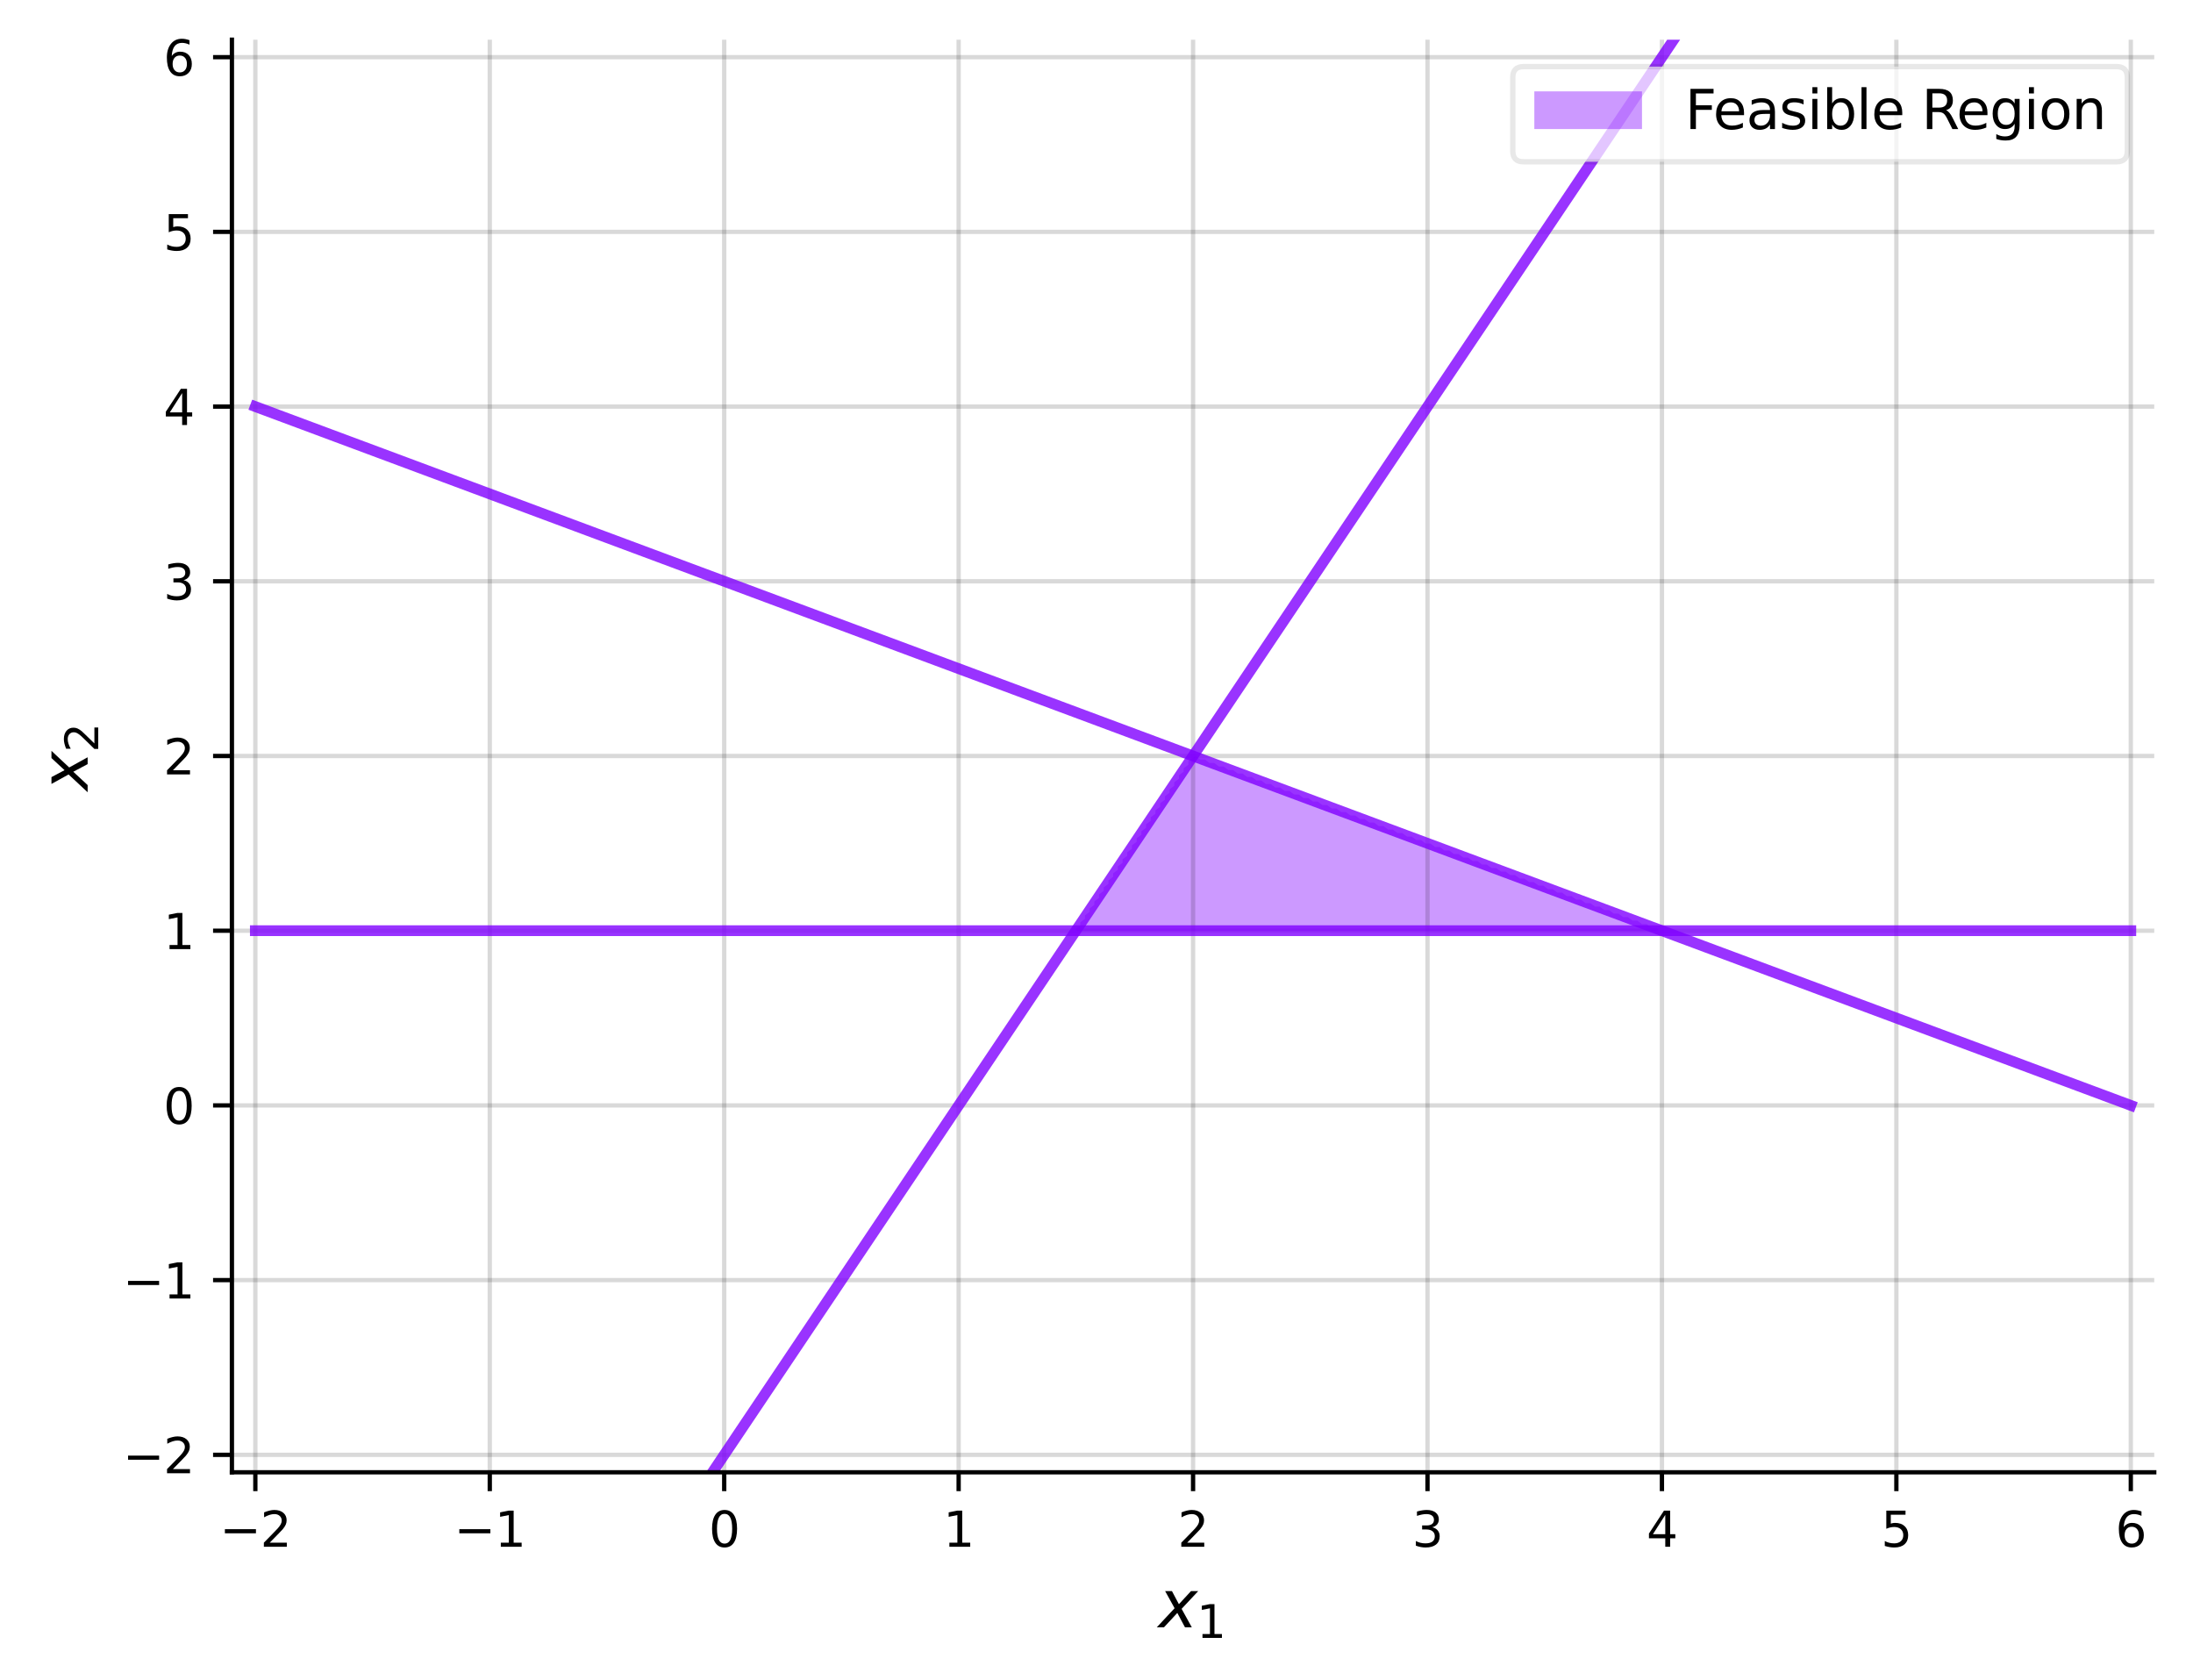 <?xml version="1.0" encoding="utf-8" standalone="no"?>
<!DOCTYPE svg PUBLIC "-//W3C//DTD SVG 1.1//EN"
  "http://www.w3.org/Graphics/SVG/1.1/DTD/svg11.dtd">
<svg xmlns:xlink="http://www.w3.org/1999/xlink" width="407.402pt" height="312.01pt" viewBox="0 0 407.402 312.01" xmlns="http://www.w3.org/2000/svg" version="1.1">
<style>/* === RDF autogenerated palette === */
:root {
    --axis-color: #000;
    --grid-stroke: rgba(0,0,0,0.2);
    --plot3d-stroke: rgba(0,0,0,0.3);
    --plot3d-grid: rgba(0,0,0,0.2);
}
@media (prefers-color-scheme: dark) {
    :root {
        --axis-color: #fff;
        --grid-stroke: rgba(255,255,255,0.2);
        --plot3d-stroke: rgba(255,255,255,0.3);
        --plot3d-grid: rgba(255,255,255,0.2);
    }
}

/* Light‑mode palette */
.black { fill:#000000; stroke:#000000; }:root { --black: #000000; }.c1 { fill:#FF0001; stroke:#FF0001; }:root { --c1: #FF0001; }.c2 { fill:#00FF02; stroke:#00FF02; }:root { --c2: #00FF02; }.c3 { fill:#0000FF; stroke:#0000FF; }:root { --c3: #0000FF; }.c4 { fill:#FF00FF; stroke:#FF00FF; }:root { --c4: #FF00FF; }.c5 { fill:#00FFFF; stroke:#00FFFF; }:root { --c5: #00FFFF; }.c6 { fill:#FFFF00; stroke:#FFFF00; }:root { --c6: #FFFF00; }.c7 { fill:#FF8000; stroke:#FF8000; }:root { --c7: #FF8000; }.c8 { fill:#8000FF; stroke:#8000FF; }:root { --c8: #8000FF; }.gray { fill:#7f7f7f; stroke:#7f7f7f; }:root { --gray: #7f7f7f; }.grey { fill:#7f7f7f; stroke:#7f7f7f; }:root { --grey: #7f7f7f; }.octonary { fill:#bcbd22; stroke:#bcbd22; }:root { --octonary: #bcbd22; }.primary { fill:#d62728; stroke:#d62728; }:root { --primary: #d62728; }.quaternary { fill:#9467bd; stroke:#9467bd; }:root { --quaternary: #9467bd; }.quinary { fill:#8c564b; stroke:#8c564b; }:root { --quinary: #8c564b; }.secondary { fill:#2ca02c; stroke:#2ca02c; }:root { --secondary: #2ca02c; }.senary { fill:#e377c2; stroke:#e377c2; }:root { --senary: #e377c2; }.septenary { fill:#7f7f7f; stroke:#7f7f7f; }:root { --septenary: #7f7f7f; }.tertiary { fill:#1f77b4; stroke:#1f77b4; }:root { --tertiary: #1f77b4; }.white { fill:#ffffff; stroke:#ffffff; }:root { --white: #ffffff; }

/* Dark overrides */
@media (prefers-color-scheme: dark) {
    .black { fill:#FFFFFF; stroke:#FFFFFF; }:root { --black: #FFFFFF; }.c1 { fill:#FF0001; stroke:#FF0001; }:root { --c1: #FF0001; }.c2 { fill:#00FF02; stroke:#00FF02; }:root { --c2: #00FF02; }.c3 { fill:#0000FF; stroke:#0000FF; }:root { --c3: #0000FF; }.c4 { fill:#FF00FF; stroke:#FF00FF; }:root { --c4: #FF00FF; }.c5 { fill:#00FFFF; stroke:#00FFFF; }:root { --c5: #00FFFF; }.c6 { fill:#FFFF00; stroke:#FFFF00; }:root { --c6: #FFFF00; }.c7 { fill:#FF8000; stroke:#FF8000; }:root { --c7: #FF8000; }.c8 { fill:#8000FF; stroke:#8000FF; }:root { --c8: #8000FF; }.gray { fill:#CCCCCC; stroke:#CCCCCC; }:root { --gray: #CCCCCC; }.grey { fill:#CCCCCC; stroke:#CCCCCC; }:root { --grey: #CCCCCC; }.octonary { fill:#E6DB74; stroke:#E6DB74; }:root { --octonary: #E6DB74; }.primary { fill:#FF4A98; stroke:#FF4A98; }:root { --primary: #FF4A98; }.quaternary { fill:#B4A0FF; stroke:#B4A0FF; }:root { --quaternary: #B4A0FF; }.quinary { fill:#FFB86B; stroke:#FFB86B; }:root { --quinary: #FFB86B; }.secondary { fill:#0AFAFA; stroke:#0AFAFA; }:root { --secondary: #0AFAFA; }.senary { fill:#FF79C6; stroke:#FF79C6; }:root { --senary: #FF79C6; }.septenary { fill:#CCCCCC; stroke:#CCCCCC; }:root { --septenary: #CCCCCC; }.tertiary { fill:#7F83FF; stroke:#7F83FF; }:root { --tertiary: #7F83FF; }.white { fill:#000000; stroke:#000000; }:root { --white: #000000; }
}/* Axis, ticks, legend */
text, .text { fill: #000 !important; stroke: none !important; }
.axis line, .axis path,
.tick line, .tick path,
path.domain,
line.grid { stroke: #000 !important; }
.legend text { fill: #000 !important; }

/* Patch paths that relied on currentColor */
.patch path[style*="stroke: currentColor"] { stroke: #000 !important; }

/* Legend background (first child of legend group) */
g.legend > g:first-child > path:first-child {
    fill: rgba(255,255,255,0.8) !important;
    stroke: rgba(0,0,0,0.1) !important;
}
@media (prefers-color-scheme: dark) {
    g.legend > g:first-child > path:first-child {
        fill: rgba(26,26,26,0.8) !important;
        stroke: rgba(255,255,255,0.1) !important;
    }
}

/* 3‑D specific rules */
.plot3d path, .plot3d polygon {
    stroke: rgba(0,0,0,0.3) !important;
}
.plot3d-grid line { stroke: rgba(0,0,0,0.2) !important; }
.plot3d-surface path[style*="fill:"] {
    fill-opacity: 0.9 !important;
}
@media (prefers-color-scheme: dark) {
    .plot3d-surface path[style*="fill:"] {
        fill-opacity: 0.95 !important;
        filter: saturate(1.2) !important;
    }
}</style>

 <defs>
  <style type="text/css">*{stroke-linejoin: round; stroke-linecap: butt}</style>
 </defs>
 <g id="figure_1">
  <g class="patch">
   <path d="M -0 312.01 
L 407.402 312.01 
L 407.402 0 
L -0 0 
L -0 312.01 
z
" style="fill: none"/>
  </g>
  <g id="axes_1">
   <g class="patch">
    <path d="M 43.082 273.486 
L 400.202 273.486 
L 400.202 7.374 
L 43.082 7.374 
L 43.082 273.486 
z
" style="fill: none"/>
   </g>
   <g id="QuadContourSet_1">
    <path d="M 200.248 172.964 
L 201.121 172.964 
L 201.995 172.964 
L 202.868 172.964 
L 203.741 172.964 
L 204.614 172.964 
L 205.487 172.964 
L 206.361 172.964 
L 207.234 172.964 
L 208.107 172.964 
L 208.98 172.964 
L 209.853 172.964 
L 210.727 172.964 
L 211.6 172.964 
L 212.473 172.964 
L 213.346 172.964 
L 214.219 172.964 
L 215.093 172.964 
L 215.966 172.964 
L 216.839 172.964 
L 217.712 172.964 
L 218.585 172.964 
L 219.459 172.964 
L 220.332 172.964 
L 221.205 172.964 
L 222.078 172.964 
L 222.952 172.964 
L 223.825 172.964 
L 224.698 172.964 
L 225.571 172.964 
L 226.444 172.964 
L 227.318 172.964 
L 228.191 172.964 
L 229.064 172.964 
L 229.937 172.964 
L 230.81 172.964 
L 231.684 172.964 
L 232.557 172.964 
L 233.43 172.964 
L 234.303 172.964 
L 235.176 172.964 
L 236.05 172.964 
L 236.923 172.964 
L 237.796 172.964 
L 238.669 172.964 
L 239.542 172.964 
L 240.416 172.964 
L 241.289 172.964 
L 242.162 172.964 
L 243.035 172.964 
L 243.909 172.964 
L 244.782 172.964 
L 245.655 172.964 
L 246.528 172.964 
L 247.401 172.964 
L 248.275 172.964 
L 249.148 172.964 
L 250.021 172.964 
L 250.894 172.964 
L 251.767 172.964 
L 252.641 172.964 
L 253.514 172.964 
L 254.387 172.964 
L 255.26 172.964 
L 256.133 172.964 
L 257.007 172.964 
L 257.88 172.964 
L 258.753 172.964 
L 259.626 172.964 
L 260.499 172.964 
L 261.373 172.964 
L 262.246 172.964 
L 263.119 172.964 
L 263.992 172.964 
L 264.865 172.964 
L 265.739 172.964 
L 266.612 172.964 
L 267.485 172.964 
L 268.358 172.964 
L 269.232 172.964 
L 270.105 172.964 
L 270.978 172.964 
L 271.851 172.964 
L 272.724 172.964 
L 273.598 172.964 
L 274.471 172.964 
L 275.344 172.964 
L 276.217 172.964 
L 277.09 172.964 
L 277.964 172.964 
L 278.837 172.964 
L 279.71 172.964 
L 280.583 172.964 
L 281.456 172.964 
L 282.33 172.964 
L 283.203 172.964 
L 284.076 172.964 
L 284.949 172.964 
L 285.822 172.964 
L 286.696 172.964 
L 287.569 172.964 
L 288.442 172.964 
L 289.315 172.964 
L 290.188 172.964 
L 291.062 172.964 
L 291.935 172.964 
L 292.808 172.964 
L 293.681 172.964 
L 294.555 172.964 
L 295.428 172.964 
L 296.301 172.964 
L 297.174 172.964 
L 298.047 172.964 
L 298.921 172.964 
L 299.794 172.964 
L 300.667 172.964 
L 301.54 172.964 
L 302.413 172.964 
L 303.287 172.964 
L 304.16 172.964 
L 305.033 172.964 
L 305.906 172.964 
L 306.779 172.964 
L 307.653 172.964 
L 308.089 172.639 
L 307.653 172.313 
L 306.779 172.313 
L 306.343 171.988 
L 305.906 171.663 
L 305.033 171.663 
L 304.596 171.337 
L 304.16 171.012 
L 303.287 171.012 
L 302.85 170.687 
L 302.413 170.361 
L 301.54 170.361 
L 301.104 170.036 
L 300.667 169.711 
L 299.794 169.711 
L 299.357 169.385 
L 298.921 169.06 
L 298.047 169.06 
L 297.611 168.735 
L 297.174 168.409 
L 296.301 168.409 
L 295.864 168.084 
L 295.428 167.759 
L 294.555 167.759 
L 294.118 167.433 
L 293.681 167.108 
L 292.808 167.108 
L 292.372 166.783 
L 291.935 166.457 
L 291.062 166.457 
L 290.625 166.132 
L 290.188 165.807 
L 289.315 165.807 
L 288.879 165.481 
L 288.442 165.156 
L 287.569 165.156 
L 287.132 164.831 
L 286.696 164.505 
L 285.822 164.505 
L 285.386 164.18 
L 284.949 163.855 
L 284.076 163.855 
L 283.639 163.529 
L 283.203 163.204 
L 282.33 163.204 
L 281.893 162.879 
L 281.456 162.553 
L 280.583 162.553 
L 280.147 162.228 
L 279.71 161.902 
L 278.837 161.902 
L 278.4 161.577 
L 277.964 161.252 
L 277.09 161.252 
L 276.654 160.926 
L 276.217 160.601 
L 275.344 160.601 
L 274.907 160.276 
L 274.471 159.95 
L 273.598 159.95 
L 273.161 159.625 
L 272.724 159.3 
L 271.851 159.3 
L 271.415 158.974 
L 270.978 158.649 
L 270.105 158.649 
L 269.668 158.324 
L 269.232 157.998 
L 268.358 157.998 
L 267.922 157.673 
L 267.485 157.348 
L 266.612 157.348 
L 266.175 157.022 
L 265.739 156.697 
L 264.865 156.697 
L 264.429 156.372 
L 263.992 156.046 
L 263.119 156.046 
L 262.682 155.721 
L 262.246 155.396 
L 261.373 155.396 
L 260.936 155.07 
L 260.499 154.745 
L 259.626 154.745 
L 259.19 154.42 
L 258.753 154.094 
L 257.88 154.094 
L 257.443 153.769 
L 257.007 153.444 
L 256.133 153.444 
L 255.697 153.118 
L 255.26 152.793 
L 254.387 152.793 
L 253.95 152.468 
L 253.514 152.142 
L 252.641 152.142 
L 252.204 151.817 
L 251.767 151.492 
L 250.894 151.492 
L 250.458 151.166 
L 250.021 150.841 
L 249.148 150.841 
L 248.711 150.516 
L 248.275 150.19 
L 247.401 150.19 
L 246.965 149.865 
L 246.528 149.54 
L 245.655 149.54 
L 245.218 149.214 
L 244.782 148.889 
L 243.909 148.889 
L 243.472 148.564 
L 243.035 148.238 
L 242.162 148.238 
L 241.725 147.913 
L 241.289 147.588 
L 240.416 147.588 
L 239.979 147.262 
L 239.542 146.937 
L 238.669 146.937 
L 238.233 146.611 
L 237.796 146.286 
L 236.923 146.286 
L 236.486 145.961 
L 236.05 145.635 
L 235.176 145.635 
L 234.74 145.31 
L 234.303 144.985 
L 233.43 144.985 
L 232.993 144.659 
L 232.557 144.334 
L 231.684 144.334 
L 231.247 144.009 
L 230.81 143.683 
L 229.937 143.683 
L 229.501 143.358 
L 229.064 143.033 
L 228.191 143.033 
L 227.754 142.707 
L 227.318 142.382 
L 226.444 142.382 
L 226.008 142.057 
L 225.571 141.731 
L 224.698 141.731 
L 224.261 141.406 
L 223.825 141.081 
L 222.952 141.081 
L 222.515 140.755 
L 222.078 140.43 
L 221.642 140.755 
L 221.205 141.081 
L 220.769 141.406 
L 220.769 142.057 
L 220.332 142.382 
L 219.895 142.707 
L 219.895 143.358 
L 219.459 143.683 
L 219.022 144.009 
L 219.022 144.659 
L 218.585 144.985 
L 218.149 145.31 
L 218.149 145.961 
L 217.712 146.286 
L 217.276 146.611 
L 217.276 147.262 
L 216.839 147.588 
L 216.402 147.913 
L 216.402 148.564 
L 215.966 148.889 
L 215.529 149.214 
L 215.529 149.865 
L 215.093 150.19 
L 214.656 150.516 
L 214.656 151.166 
L 214.219 151.492 
L 213.783 151.817 
L 213.783 152.468 
L 213.346 152.793 
L 212.91 153.118 
L 212.91 153.769 
L 212.473 154.094 
L 212.036 154.42 
L 212.036 155.07 
L 211.6 155.396 
L 211.163 155.721 
L 211.163 156.372 
L 210.727 156.697 
L 210.29 157.022 
L 210.29 157.673 
L 209.853 157.998 
L 209.417 158.324 
L 209.417 158.974 
L 208.98 159.3 
L 208.544 159.625 
L 208.544 160.276 
L 208.107 160.601 
L 207.67 160.926 
L 207.67 161.577 
L 207.234 161.902 
L 206.797 162.228 
L 206.797 162.879 
L 206.361 163.204 
L 205.924 163.529 
L 205.924 164.18 
L 205.487 164.505 
L 205.051 164.831 
L 205.051 165.481 
L 204.614 165.807 
L 204.178 166.132 
L 204.178 166.783 
L 203.741 167.108 
L 203.304 167.433 
L 203.304 168.084 
L 202.868 168.409 
L 202.431 168.735 
L 202.431 169.385 
L 201.995 169.711 
L 201.558 170.036 
L 201.558 170.687 
L 201.121 171.012 
L 200.685 171.337 
L 200.685 171.988 
L 200.248 172.313 
L 199.812 172.639 
z
" clip-path="url(#p54681eb369)" style="fill: #8000ff; fill-opacity: 0.4"/>
   </g>
   <g class="axis">
    <g class="tick xtick">
     <g id="line2d_1">
      <path d="M 47.437 273.486 
L 47.437 7.374 
" clip-path="url(#p54681eb369)" style="fill: none; stroke: #b0b0b0; stroke-opacity: 0.15; stroke-width: 0.8; stroke-linecap: square"/>
     </g>
     <g id="line2d_2">
      <defs>
       <path id="m3baf588711" d="M 0 0 
L 0 3.5 
" style="stroke: #000000; stroke-width: 0.8"/>
      </defs>
      <g>
       <use xlink:href="#m3baf588711" x="47.437" y="273.486" style="stroke: #000000; stroke-width: 0.8"/>
      </g>
     </g>
     <g id="text_1" class="text">
      <!-- −2 -->
      <g transform="translate(40.803 287.325) scale(0.09 -0.09)">
       <defs>
        <path id="DejaVuSans-2212" d="M 678 2272 
L 4684 2272 
L 4684 1741 
L 678 1741 
L 678 2272 
z
" transform="scale(0.016)"/>
        <path id="DejaVuSans-32" d="M 1228 531 
L 3431 531 
L 3431 0 
L 469 0 
L 469 531 
Q 828 903 1448 1529 
Q 2069 2156 2228 2338 
Q 2531 2678 2651 2914 
Q 2772 3150 2772 3378 
Q 2772 3750 2511 3984 
Q 2250 4219 1831 4219 
Q 1534 4219 1204 4116 
Q 875 4013 500 3803 
L 500 4441 
Q 881 4594 1212 4672 
Q 1544 4750 1819 4750 
Q 2544 4750 2975 4387 
Q 3406 4025 3406 3419 
Q 3406 3131 3298 2873 
Q 3191 2616 2906 2266 
Q 2828 2175 2409 1742 
Q 1991 1309 1228 531 
z
" transform="scale(0.016)"/>
       </defs>
       <use xlink:href="#DejaVuSans-2212"/>
       <use xlink:href="#DejaVuSans-32" transform="translate(83.789 0)"/>
      </g>
     </g>
    </g>
    <g class="tick xtick">
     <g id="line2d_3">
      <path d="M 90.988 273.486 
L 90.988 7.374 
" clip-path="url(#p54681eb369)" style="fill: none; stroke: #b0b0b0; stroke-opacity: 0.15; stroke-width: 0.8; stroke-linecap: square"/>
     </g>
     <g id="line2d_4">
      <g>
       <use xlink:href="#m3baf588711" x="90.988" y="273.486" style="stroke: #000000; stroke-width: 0.8"/>
      </g>
     </g>
     <g id="text_2" class="text">
      <!-- −1 -->
      <g transform="translate(84.354 287.325) scale(0.09 -0.09)">
       <defs>
        <path id="DejaVuSans-31" d="M 794 531 
L 1825 531 
L 1825 4091 
L 703 3866 
L 703 4441 
L 1819 4666 
L 2450 4666 
L 2450 531 
L 3481 531 
L 3481 0 
L 794 0 
L 794 531 
z
" transform="scale(0.016)"/>
       </defs>
       <use xlink:href="#DejaVuSans-2212"/>
       <use xlink:href="#DejaVuSans-31" transform="translate(83.789 0)"/>
      </g>
     </g>
    </g>
    <g class="tick xtick">
     <g id="line2d_5">
      <path d="M 134.539 273.486 
L 134.539 7.374 
" clip-path="url(#p54681eb369)" style="fill: none; stroke: #b0b0b0; stroke-opacity: 0.15; stroke-width: 0.8; stroke-linecap: square"/>
     </g>
     <g id="line2d_6">
      <g>
       <use xlink:href="#m3baf588711" x="134.539" y="273.486" style="stroke: #000000; stroke-width: 0.8"/>
      </g>
     </g>
     <g id="text_3" class="text">
      <!-- 0 -->
      <g transform="translate(131.676 287.325) scale(0.09 -0.09)">
       <defs>
        <path id="DejaVuSans-30" d="M 2034 4250 
Q 1547 4250 1301 3770 
Q 1056 3291 1056 2328 
Q 1056 1369 1301 889 
Q 1547 409 2034 409 
Q 2525 409 2770 889 
Q 3016 1369 3016 2328 
Q 3016 3291 2770 3770 
Q 2525 4250 2034 4250 
z
M 2034 4750 
Q 2819 4750 3233 4129 
Q 3647 3509 3647 2328 
Q 3647 1150 3233 529 
Q 2819 -91 2034 -91 
Q 1250 -91 836 529 
Q 422 1150 422 2328 
Q 422 3509 836 4129 
Q 1250 4750 2034 4750 
z
" transform="scale(0.016)"/>
       </defs>
       <use xlink:href="#DejaVuSans-30"/>
      </g>
     </g>
    </g>
    <g class="tick xtick">
     <g id="line2d_7">
      <path d="M 178.09 273.486 
L 178.09 7.374 
" clip-path="url(#p54681eb369)" style="fill: none; stroke: #b0b0b0; stroke-opacity: 0.15; stroke-width: 0.8; stroke-linecap: square"/>
     </g>
     <g id="line2d_8">
      <g>
       <use xlink:href="#m3baf588711" x="178.09" y="273.486" style="stroke: #000000; stroke-width: 0.8"/>
      </g>
     </g>
     <g id="text_4" class="text">
      <!-- 1 -->
      <g transform="translate(175.227 287.325) scale(0.09 -0.09)">
       <use xlink:href="#DejaVuSans-31"/>
      </g>
     </g>
    </g>
    <g class="tick xtick">
     <g id="line2d_9">
      <path d="M 221.642 273.486 
L 221.642 7.374 
" clip-path="url(#p54681eb369)" style="fill: none; stroke: #b0b0b0; stroke-opacity: 0.15; stroke-width: 0.8; stroke-linecap: square"/>
     </g>
     <g id="line2d_10">
      <g>
       <use xlink:href="#m3baf588711" x="221.642" y="273.486" style="stroke: #000000; stroke-width: 0.8"/>
      </g>
     </g>
     <g id="text_5" class="text">
      <!-- 2 -->
      <g transform="translate(218.779 287.325) scale(0.09 -0.09)">
       <use xlink:href="#DejaVuSans-32"/>
      </g>
     </g>
    </g>
    <g class="tick xtick">
     <g id="line2d_11">
      <path d="M 265.193 273.486 
L 265.193 7.374 
" clip-path="url(#p54681eb369)" style="fill: none; stroke: #b0b0b0; stroke-opacity: 0.15; stroke-width: 0.8; stroke-linecap: square"/>
     </g>
     <g id="line2d_12">
      <g>
       <use xlink:href="#m3baf588711" x="265.193" y="273.486" style="stroke: #000000; stroke-width: 0.8"/>
      </g>
     </g>
     <g id="text_6" class="text">
      <!-- 3 -->
      <g transform="translate(262.33 287.325) scale(0.09 -0.09)">
       <defs>
        <path id="DejaVuSans-33" d="M 2597 2516 
Q 3050 2419 3304 2112 
Q 3559 1806 3559 1356 
Q 3559 666 3084 287 
Q 2609 -91 1734 -91 
Q 1441 -91 1130 -33 
Q 819 25 488 141 
L 488 750 
Q 750 597 1062 519 
Q 1375 441 1716 441 
Q 2309 441 2620 675 
Q 2931 909 2931 1356 
Q 2931 1769 2642 2001 
Q 2353 2234 1838 2234 
L 1294 2234 
L 1294 2753 
L 1863 2753 
Q 2328 2753 2575 2939 
Q 2822 3125 2822 3475 
Q 2822 3834 2567 4026 
Q 2313 4219 1838 4219 
Q 1578 4219 1281 4162 
Q 984 4106 628 3988 
L 628 4550 
Q 988 4650 1302 4700 
Q 1616 4750 1894 4750 
Q 2613 4750 3031 4423 
Q 3450 4097 3450 3541 
Q 3450 3153 3228 2886 
Q 3006 2619 2597 2516 
z
" transform="scale(0.016)"/>
       </defs>
       <use xlink:href="#DejaVuSans-33"/>
      </g>
     </g>
    </g>
    <g class="tick xtick">
     <g id="line2d_13">
      <path d="M 308.744 273.486 
L 308.744 7.374 
" clip-path="url(#p54681eb369)" style="fill: none; stroke: #b0b0b0; stroke-opacity: 0.15; stroke-width: 0.8; stroke-linecap: square"/>
     </g>
     <g id="line2d_14">
      <g>
       <use xlink:href="#m3baf588711" x="308.744" y="273.486" style="stroke: #000000; stroke-width: 0.8"/>
      </g>
     </g>
     <g id="text_7" class="text">
      <!-- 4 -->
      <g transform="translate(305.881 287.325) scale(0.09 -0.09)">
       <defs>
        <path id="DejaVuSans-34" d="M 2419 4116 
L 825 1625 
L 2419 1625 
L 2419 4116 
z
M 2253 4666 
L 3047 4666 
L 3047 1625 
L 3713 1625 
L 3713 1100 
L 3047 1100 
L 3047 0 
L 2419 0 
L 2419 1100 
L 313 1100 
L 313 1709 
L 2253 4666 
z
" transform="scale(0.016)"/>
       </defs>
       <use xlink:href="#DejaVuSans-34"/>
      </g>
     </g>
    </g>
    <g class="tick xtick">
     <g id="line2d_15">
      <path d="M 352.295 273.486 
L 352.295 7.374 
" clip-path="url(#p54681eb369)" style="fill: none; stroke: #b0b0b0; stroke-opacity: 0.15; stroke-width: 0.8; stroke-linecap: square"/>
     </g>
     <g id="line2d_16">
      <g>
       <use xlink:href="#m3baf588711" x="352.295" y="273.486" style="stroke: #000000; stroke-width: 0.8"/>
      </g>
     </g>
     <g id="text_8" class="text">
      <!-- 5 -->
      <g transform="translate(349.432 287.325) scale(0.09 -0.09)">
       <defs>
        <path id="DejaVuSans-35" d="M 691 4666 
L 3169 4666 
L 3169 4134 
L 1269 4134 
L 1269 2991 
Q 1406 3038 1543 3061 
Q 1681 3084 1819 3084 
Q 2600 3084 3056 2656 
Q 3513 2228 3513 1497 
Q 3513 744 3044 326 
Q 2575 -91 1722 -91 
Q 1428 -91 1123 -41 
Q 819 9 494 109 
L 494 744 
Q 775 591 1075 516 
Q 1375 441 1709 441 
Q 2250 441 2565 725 
Q 2881 1009 2881 1497 
Q 2881 1984 2565 2268 
Q 2250 2553 1709 2553 
Q 1456 2553 1204 2497 
Q 953 2441 691 2322 
L 691 4666 
z
" transform="scale(0.016)"/>
       </defs>
       <use xlink:href="#DejaVuSans-35"/>
      </g>
     </g>
    </g>
    <g class="tick xtick">
     <g id="line2d_17">
      <path d="M 395.847 273.486 
L 395.847 7.374 
" clip-path="url(#p54681eb369)" style="fill: none; stroke: #b0b0b0; stroke-opacity: 0.15; stroke-width: 0.8; stroke-linecap: square"/>
     </g>
     <g id="line2d_18">
      <g>
       <use xlink:href="#m3baf588711" x="395.847" y="273.486" style="stroke: #000000; stroke-width: 0.8"/>
      </g>
     </g>
     <g id="text_9" class="text">
      <!-- 6 -->
      <g transform="translate(392.983 287.325) scale(0.09 -0.09)">
       <defs>
        <path id="DejaVuSans-36" d="M 2113 2584 
Q 1688 2584 1439 2293 
Q 1191 2003 1191 1497 
Q 1191 994 1439 701 
Q 1688 409 2113 409 
Q 2538 409 2786 701 
Q 3034 994 3034 1497 
Q 3034 2003 2786 2293 
Q 2538 2584 2113 2584 
z
M 3366 4563 
L 3366 3988 
Q 3128 4100 2886 4159 
Q 2644 4219 2406 4219 
Q 1781 4219 1451 3797 
Q 1122 3375 1075 2522 
Q 1259 2794 1537 2939 
Q 1816 3084 2150 3084 
Q 2853 3084 3261 2657 
Q 3669 2231 3669 1497 
Q 3669 778 3244 343 
Q 2819 -91 2113 -91 
Q 1303 -91 875 529 
Q 447 1150 447 2328 
Q 447 3434 972 4092 
Q 1497 4750 2381 4750 
Q 2619 4750 2861 4703 
Q 3103 4656 3366 4563 
z
" transform="scale(0.016)"/>
       </defs>
       <use xlink:href="#DejaVuSans-36"/>
      </g>
     </g>
    </g>
    <g id="text_10" class="text">
     <!-- $x_1$ -->
     <g transform="translate(215.222 302.314) scale(0.12 -0.12)">
      <defs>
       <path id="DejaVuSans-Oblique-78" d="M 3841 3500 
L 2234 1784 
L 3219 0 
L 2559 0 
L 1819 1388 
L 531 0 
L -166 0 
L 1556 1844 
L 641 3500 
L 1300 3500 
L 1972 2234 
L 3144 3500 
L 3841 3500 
z
" transform="scale(0.016)"/>
      </defs>
      <use xlink:href="#DejaVuSans-Oblique-78" transform="translate(0 0.312)"/>
      <use xlink:href="#DejaVuSans-31" transform="translate(59.18 -16.094) scale(0.7)"/>
     </g>
    </g>
   </g>
   <g class="axis">
    <g class="tick ytick">
     <g id="line2d_19">
      <path d="M 43.082 270.241 
L 400.202 270.241 
" clip-path="url(#p54681eb369)" style="fill: none; stroke: #b0b0b0; stroke-opacity: 0.15; stroke-width: 0.8; stroke-linecap: square"/>
     </g>
     <g id="line2d_20">
      <defs>
       <path id="m3cc1072ac4" d="M 0 0 
L -3.5 0 
" style="stroke: #000000; stroke-width: 0.8"/>
      </defs>
      <g>
       <use xlink:href="#m3cc1072ac4" x="43.082" y="270.241" style="stroke: #000000; stroke-width: 0.8"/>
      </g>
     </g>
     <g id="text_11" class="text">
      <!-- −2 -->
      <g transform="translate(22.814 273.66) scale(0.09 -0.09)">
       <use xlink:href="#DejaVuSans-2212"/>
       <use xlink:href="#DejaVuSans-32" transform="translate(83.789 0)"/>
      </g>
     </g>
    </g>
    <g class="tick ytick">
     <g id="line2d_21">
      <path d="M 43.082 237.788 
L 400.202 237.788 
" clip-path="url(#p54681eb369)" style="fill: none; stroke: #b0b0b0; stroke-opacity: 0.15; stroke-width: 0.8; stroke-linecap: square"/>
     </g>
     <g id="line2d_22">
      <g>
       <use xlink:href="#m3cc1072ac4" x="43.082" y="237.788" style="stroke: #000000; stroke-width: 0.8"/>
      </g>
     </g>
     <g id="text_12" class="text">
      <!-- −1 -->
      <g transform="translate(22.814 241.207) scale(0.09 -0.09)">
       <use xlink:href="#DejaVuSans-2212"/>
       <use xlink:href="#DejaVuSans-31" transform="translate(83.789 0)"/>
      </g>
     </g>
    </g>
    <g class="tick ytick">
     <g id="line2d_23">
      <path d="M 43.082 205.335 
L 400.202 205.335 
" clip-path="url(#p54681eb369)" style="fill: none; stroke: #b0b0b0; stroke-opacity: 0.15; stroke-width: 0.8; stroke-linecap: square"/>
     </g>
     <g id="line2d_24">
      <g>
       <use xlink:href="#m3cc1072ac4" x="43.082" y="205.335" style="stroke: #000000; stroke-width: 0.8"/>
      </g>
     </g>
     <g id="text_13" class="text">
      <!-- 0 -->
      <g transform="translate(30.355 208.755) scale(0.09 -0.09)">
       <use xlink:href="#DejaVuSans-30"/>
      </g>
     </g>
    </g>
    <g class="tick ytick">
     <g id="line2d_25">
      <path d="M 43.082 172.883 
L 400.202 172.883 
" clip-path="url(#p54681eb369)" style="fill: none; stroke: #b0b0b0; stroke-opacity: 0.15; stroke-width: 0.8; stroke-linecap: square"/>
     </g>
     <g id="line2d_26">
      <g>
       <use xlink:href="#m3cc1072ac4" x="43.082" y="172.883" style="stroke: #000000; stroke-width: 0.8"/>
      </g>
     </g>
     <g id="text_14" class="text">
      <!-- 1 -->
      <g transform="translate(30.355 176.302) scale(0.09 -0.09)">
       <use xlink:href="#DejaVuSans-31"/>
      </g>
     </g>
    </g>
    <g class="tick ytick">
     <g id="line2d_27">
      <path d="M 43.082 140.43 
L 400.202 140.43 
" clip-path="url(#p54681eb369)" style="fill: none; stroke: #b0b0b0; stroke-opacity: 0.15; stroke-width: 0.8; stroke-linecap: square"/>
     </g>
     <g id="line2d_28">
      <g>
       <use xlink:href="#m3cc1072ac4" x="43.082" y="140.43" style="stroke: #000000; stroke-width: 0.8"/>
      </g>
     </g>
     <g id="text_15" class="text">
      <!-- 2 -->
      <g transform="translate(30.355 143.849) scale(0.09 -0.09)">
       <use xlink:href="#DejaVuSans-32"/>
      </g>
     </g>
    </g>
    <g class="tick ytick">
     <g id="line2d_29">
      <path d="M 43.082 107.977 
L 400.202 107.977 
" clip-path="url(#p54681eb369)" style="fill: none; stroke: #b0b0b0; stroke-opacity: 0.15; stroke-width: 0.8; stroke-linecap: square"/>
     </g>
     <g id="line2d_30">
      <g>
       <use xlink:href="#m3cc1072ac4" x="43.082" y="107.977" style="stroke: #000000; stroke-width: 0.8"/>
      </g>
     </g>
     <g id="text_16" class="text">
      <!-- 3 -->
      <g transform="translate(30.355 111.397) scale(0.09 -0.09)">
       <use xlink:href="#DejaVuSans-33"/>
      </g>
     </g>
    </g>
    <g class="tick ytick">
     <g id="line2d_31">
      <path d="M 43.082 75.525 
L 400.202 75.525 
" clip-path="url(#p54681eb369)" style="fill: none; stroke: #b0b0b0; stroke-opacity: 0.15; stroke-width: 0.8; stroke-linecap: square"/>
     </g>
     <g id="line2d_32">
      <g>
       <use xlink:href="#m3cc1072ac4" x="43.082" y="75.525" style="stroke: #000000; stroke-width: 0.8"/>
      </g>
     </g>
     <g id="text_17" class="text">
      <!-- 4 -->
      <g transform="translate(30.355 78.944) scale(0.09 -0.09)">
       <use xlink:href="#DejaVuSans-34"/>
      </g>
     </g>
    </g>
    <g class="tick ytick">
     <g id="line2d_33">
      <path d="M 43.082 43.072 
L 400.202 43.072 
" clip-path="url(#p54681eb369)" style="fill: none; stroke: #b0b0b0; stroke-opacity: 0.15; stroke-width: 0.8; stroke-linecap: square"/>
     </g>
     <g id="line2d_34">
      <g>
       <use xlink:href="#m3cc1072ac4" x="43.082" y="43.072" style="stroke: #000000; stroke-width: 0.8"/>
      </g>
     </g>
     <g id="text_18" class="text">
      <!-- 5 -->
      <g transform="translate(30.355 46.491) scale(0.09 -0.09)">
       <use xlink:href="#DejaVuSans-35"/>
      </g>
     </g>
    </g>
    <g class="tick ytick">
     <g id="line2d_35">
      <path d="M 43.082 10.619 
L 400.202 10.619 
" clip-path="url(#p54681eb369)" style="fill: none; stroke: #b0b0b0; stroke-opacity: 0.15; stroke-width: 0.8; stroke-linecap: square"/>
     </g>
     <g id="line2d_36">
      <g>
       <use xlink:href="#m3cc1072ac4" x="43.082" y="10.619" style="stroke: #000000; stroke-width: 0.8"/>
      </g>
     </g>
     <g id="text_19" class="text">
      <!-- 6 -->
      <g transform="translate(30.355 14.039) scale(0.09 -0.09)">
       <use xlink:href="#DejaVuSans-36"/>
      </g>
     </g>
    </g>
    <g id="text_20" class="text">
     <!-- $x_2$ -->
     <g transform="translate(16.318 146.85) rotate(-90) scale(0.12 -0.12)">
      <use xlink:href="#DejaVuSans-Oblique-78" transform="translate(0 0.312)"/>
      <use xlink:href="#DejaVuSans-32" transform="translate(59.18 -16.094) scale(0.7)"/>
     </g>
    </g>
   </g>
   <g id="line2d_37">
    <path d="M 47.437 75.525 
L 50.956 76.836 
L 54.475 78.147 
L 57.995 79.458 
L 61.514 80.77 
L 65.033 82.081 
L 68.553 83.392 
L 72.072 84.703 
L 75.591 86.014 
L 79.11 87.326 
L 82.63 88.637 
L 86.149 89.948 
L 89.668 91.259 
L 93.188 92.571 
L 96.707 93.882 
L 100.226 95.193 
L 103.745 96.504 
L 107.265 97.815 
L 110.784 99.127 
L 114.303 100.438 
L 117.823 101.749 
L 121.342 103.06 
L 124.861 104.371 
L 128.381 105.683 
L 131.9 106.994 
L 135.419 108.305 
L 138.938 109.616 
L 142.458 110.928 
L 145.977 112.239 
L 149.496 113.55 
L 153.016 114.861 
L 156.535 116.172 
L 160.054 117.484 
L 163.573 118.795 
L 167.093 120.106 
L 170.612 121.417 
L 174.131 122.729 
L 177.651 124.04 
L 181.17 125.351 
L 184.689 126.662 
L 188.208 127.973 
L 191.728 129.285 
L 195.247 130.596 
L 198.766 131.907 
L 202.286 133.218 
L 205.805 134.53 
L 209.324 135.841 
L 212.843 137.152 
L 216.363 138.463 
L 219.882 139.774 
L 223.401 141.086 
L 226.921 142.397 
L 230.44 143.708 
L 233.959 145.019 
L 237.479 146.331 
L 240.998 147.642 
L 244.517 148.953 
L 248.036 150.264 
L 251.556 151.575 
L 255.075 152.887 
L 258.594 154.198 
L 262.114 155.509 
L 265.633 156.82 
L 269.152 158.131 
L 272.671 159.443 
L 276.191 160.754 
L 279.71 162.065 
L 283.229 163.376 
L 286.749 164.688 
L 290.268 165.999 
L 293.787 167.31 
L 297.306 168.621 
L 300.826 169.932 
L 304.345 171.244 
L 307.864 172.555 
L 311.384 173.866 
L 314.903 175.177 
L 318.422 176.489 
L 321.941 177.8 
L 325.461 179.111 
L 328.98 180.422 
L 332.499 181.733 
L 336.019 183.045 
L 339.538 184.356 
L 343.057 185.667 
L 346.577 186.978 
L 350.096 188.29 
L 353.615 189.601 
L 357.134 190.912 
L 360.654 192.223 
L 364.173 193.534 
L 367.692 194.846 
L 371.212 196.157 
L 374.731 197.468 
L 378.25 198.779 
L 381.769 200.091 
L 385.289 201.402 
L 388.808 202.713 
L 392.327 204.024 
L 395.847 205.335 
" clip-path="url(#p54681eb369)" style="fill: none; stroke: #8000ff; stroke-opacity: 0.8; stroke-width: 2; stroke-linecap: square"/>
   </g>
   <g id="line2d_38">
    <path d="M 105.841 313.01 
L 107.265 310.889 
L 110.784 305.644 
L 114.303 300.399 
L 117.823 295.154 
L 121.342 289.909 
L 124.861 284.664 
L 128.381 279.419 
L 131.9 274.174 
L 135.419 268.93 
L 138.938 263.685 
L 142.458 258.44 
L 145.977 253.195 
L 149.496 247.95 
L 153.016 242.705 
L 156.535 237.46 
L 160.054 232.215 
L 163.573 226.971 
L 167.093 221.726 
L 170.612 216.481 
L 174.131 211.236 
L 177.651 205.991 
L 181.17 200.746 
L 184.689 195.501 
L 188.208 190.256 
L 191.728 185.011 
L 195.247 179.767 
L 198.766 174.522 
L 202.286 169.277 
L 205.805 164.032 
L 209.324 158.787 
L 212.843 153.542 
L 216.363 148.297 
L 219.882 143.052 
L 223.401 137.808 
L 226.921 132.563 
L 230.44 127.318 
L 233.959 122.073 
L 237.479 116.828 
L 240.998 111.583 
L 244.517 106.338 
L 248.036 101.093 
L 251.556 95.849 
L 255.075 90.604 
L 258.594 85.359 
L 262.114 80.114 
L 265.633 74.869 
L 269.152 69.624 
L 272.671 64.379 
L 276.191 59.134 
L 279.71 53.89 
L 283.229 48.645 
L 286.749 43.4 
L 290.268 38.155 
L 293.787 32.91 
L 297.306 27.665 
L 300.826 22.42 
L 304.345 17.175 
L 307.864 11.931 
L 311.384 6.686 
L 314.903 1.441 
L 316.541 -1 
" clip-path="url(#p54681eb369)" style="fill: none; stroke: #8000ff; stroke-opacity: 0.8; stroke-width: 2; stroke-linecap: square"/>
   </g>
   <g id="line2d_39">
    <path d="M 47.437 172.883 
L 50.956 172.883 
L 54.475 172.883 
L 57.995 172.883 
L 61.514 172.883 
L 65.033 172.883 
L 68.553 172.883 
L 72.072 172.883 
L 75.591 172.883 
L 79.11 172.883 
L 82.63 172.883 
L 86.149 172.883 
L 89.668 172.883 
L 93.188 172.883 
L 96.707 172.883 
L 100.226 172.883 
L 103.745 172.883 
L 107.265 172.883 
L 110.784 172.883 
L 114.303 172.883 
L 117.823 172.883 
L 121.342 172.883 
L 124.861 172.883 
L 128.381 172.883 
L 131.9 172.883 
L 135.419 172.883 
L 138.938 172.883 
L 142.458 172.883 
L 145.977 172.883 
L 149.496 172.883 
L 153.016 172.883 
L 156.535 172.883 
L 160.054 172.883 
L 163.573 172.883 
L 167.093 172.883 
L 170.612 172.883 
L 174.131 172.883 
L 177.651 172.883 
L 181.17 172.883 
L 184.689 172.883 
L 188.208 172.883 
L 191.728 172.883 
L 195.247 172.883 
L 198.766 172.883 
L 202.286 172.883 
L 205.805 172.883 
L 209.324 172.883 
L 212.843 172.883 
L 216.363 172.883 
L 219.882 172.883 
L 223.401 172.883 
L 226.921 172.883 
L 230.44 172.883 
L 233.959 172.883 
L 237.479 172.883 
L 240.998 172.883 
L 244.517 172.883 
L 248.036 172.883 
L 251.556 172.883 
L 255.075 172.883 
L 258.594 172.883 
L 262.114 172.883 
L 265.633 172.883 
L 269.152 172.883 
L 272.671 172.883 
L 276.191 172.883 
L 279.71 172.883 
L 283.229 172.883 
L 286.749 172.883 
L 290.268 172.883 
L 293.787 172.883 
L 297.306 172.883 
L 300.826 172.883 
L 304.345 172.883 
L 307.864 172.883 
L 311.384 172.883 
L 314.903 172.883 
L 318.422 172.883 
L 321.941 172.883 
L 325.461 172.883 
L 328.98 172.883 
L 332.499 172.883 
L 336.019 172.883 
L 339.538 172.883 
L 343.057 172.883 
L 346.577 172.883 
L 350.096 172.883 
L 353.615 172.883 
L 357.134 172.883 
L 360.654 172.883 
L 364.173 172.883 
L 367.692 172.883 
L 371.212 172.883 
L 374.731 172.883 
L 378.25 172.883 
L 381.769 172.883 
L 385.289 172.883 
L 388.808 172.883 
L 392.327 172.883 
L 395.847 172.883 
" clip-path="url(#p54681eb369)" style="fill: none; stroke: #8000ff; stroke-opacity: 0.8; stroke-width: 2; stroke-linecap: square"/>
   </g>
   <g class="patch">
    <path d="M 43.082 273.486 
L 43.082 7.374 
" style="fill: none; stroke: #000000; stroke-width: 0.8; stroke-linejoin: miter; stroke-linecap: square"/>
   </g>
   <g class="patch">
    <path d="M 43.082 273.486 
L 400.202 273.486 
" style="fill: none; stroke: #000000; stroke-width: 0.8; stroke-linejoin: miter; stroke-linecap: square"/>
   </g>
   <g class="legend">
    <g class="patch">
     <path d="M 283.039 30.052 
L 393.202 30.052 
Q 395.202 30.052 395.202 28.052 
L 395.202 14.374 
Q 395.202 12.374 393.202 12.374 
L 283.039 12.374 
Q 281.039 12.374 281.039 14.374 
L 281.039 28.052 
Q 281.039 30.052 283.039 30.052 
z
" style="fill: #ffffff; opacity: 0.9; stroke: #cccccc; stroke-linejoin: miter"/>
    </g>
    <g class="patch">
     <path d="M 285.039 23.972 
L 305.039 23.972 
L 305.039 16.972 
L 285.039 16.972 
z
" style="fill: #8000ff; opacity: 0.4"/>
    </g>
    <g id="text_21" class="text">
     <!-- Feasible Region -->
     <g transform="translate(313.039 23.972) scale(0.1 -0.1)">
      <defs>
       <path id="DejaVuSans-46" d="M 628 4666 
L 3309 4666 
L 3309 4134 
L 1259 4134 
L 1259 2759 
L 3109 2759 
L 3109 2228 
L 1259 2228 
L 1259 0 
L 628 0 
L 628 4666 
z
" transform="scale(0.016)"/>
       <path id="DejaVuSans-65" d="M 3597 1894 
L 3597 1613 
L 953 1613 
Q 991 1019 1311 708 
Q 1631 397 2203 397 
Q 2534 397 2845 478 
Q 3156 559 3463 722 
L 3463 178 
Q 3153 47 2828 -22 
Q 2503 -91 2169 -91 
Q 1331 -91 842 396 
Q 353 884 353 1716 
Q 353 2575 817 3079 
Q 1281 3584 2069 3584 
Q 2775 3584 3186 3129 
Q 3597 2675 3597 1894 
z
M 3022 2063 
Q 3016 2534 2758 2815 
Q 2500 3097 2075 3097 
Q 1594 3097 1305 2825 
Q 1016 2553 972 2059 
L 3022 2063 
z
" transform="scale(0.016)"/>
       <path id="DejaVuSans-61" d="M 2194 1759 
Q 1497 1759 1228 1600 
Q 959 1441 959 1056 
Q 959 750 1161 570 
Q 1363 391 1709 391 
Q 2188 391 2477 730 
Q 2766 1069 2766 1631 
L 2766 1759 
L 2194 1759 
z
M 3341 1997 
L 3341 0 
L 2766 0 
L 2766 531 
Q 2569 213 2275 61 
Q 1981 -91 1556 -91 
Q 1019 -91 701 211 
Q 384 513 384 1019 
Q 384 1609 779 1909 
Q 1175 2209 1959 2209 
L 2766 2209 
L 2766 2266 
Q 2766 2663 2505 2880 
Q 2244 3097 1772 3097 
Q 1472 3097 1187 3025 
Q 903 2953 641 2809 
L 641 3341 
Q 956 3463 1253 3523 
Q 1550 3584 1831 3584 
Q 2591 3584 2966 3190 
Q 3341 2797 3341 1997 
z
" transform="scale(0.016)"/>
       <path id="DejaVuSans-73" d="M 2834 3397 
L 2834 2853 
Q 2591 2978 2328 3040 
Q 2066 3103 1784 3103 
Q 1356 3103 1142 2972 
Q 928 2841 928 2578 
Q 928 2378 1081 2264 
Q 1234 2150 1697 2047 
L 1894 2003 
Q 2506 1872 2764 1633 
Q 3022 1394 3022 966 
Q 3022 478 2636 193 
Q 2250 -91 1575 -91 
Q 1294 -91 989 -36 
Q 684 19 347 128 
L 347 722 
Q 666 556 975 473 
Q 1284 391 1588 391 
Q 1994 391 2212 530 
Q 2431 669 2431 922 
Q 2431 1156 2273 1281 
Q 2116 1406 1581 1522 
L 1381 1569 
Q 847 1681 609 1914 
Q 372 2147 372 2553 
Q 372 3047 722 3315 
Q 1072 3584 1716 3584 
Q 2034 3584 2315 3537 
Q 2597 3491 2834 3397 
z
" transform="scale(0.016)"/>
       <path id="DejaVuSans-69" d="M 603 3500 
L 1178 3500 
L 1178 0 
L 603 0 
L 603 3500 
z
M 603 4863 
L 1178 4863 
L 1178 4134 
L 603 4134 
L 603 4863 
z
" transform="scale(0.016)"/>
       <path id="DejaVuSans-62" d="M 3116 1747 
Q 3116 2381 2855 2742 
Q 2594 3103 2138 3103 
Q 1681 3103 1420 2742 
Q 1159 2381 1159 1747 
Q 1159 1113 1420 752 
Q 1681 391 2138 391 
Q 2594 391 2855 752 
Q 3116 1113 3116 1747 
z
M 1159 2969 
Q 1341 3281 1617 3432 
Q 1894 3584 2278 3584 
Q 2916 3584 3314 3078 
Q 3713 2572 3713 1747 
Q 3713 922 3314 415 
Q 2916 -91 2278 -91 
Q 1894 -91 1617 61 
Q 1341 213 1159 525 
L 1159 0 
L 581 0 
L 581 4863 
L 1159 4863 
L 1159 2969 
z
" transform="scale(0.016)"/>
       <path id="DejaVuSans-6c" d="M 603 4863 
L 1178 4863 
L 1178 0 
L 603 0 
L 603 4863 
z
" transform="scale(0.016)"/>
       <path id="DejaVuSans-20" transform="scale(0.016)"/>
       <path id="DejaVuSans-52" d="M 2841 2188 
Q 3044 2119 3236 1894 
Q 3428 1669 3622 1275 
L 4263 0 
L 3584 0 
L 2988 1197 
Q 2756 1666 2539 1819 
Q 2322 1972 1947 1972 
L 1259 1972 
L 1259 0 
L 628 0 
L 628 4666 
L 2053 4666 
Q 2853 4666 3247 4331 
Q 3641 3997 3641 3322 
Q 3641 2881 3436 2590 
Q 3231 2300 2841 2188 
z
M 1259 4147 
L 1259 2491 
L 2053 2491 
Q 2509 2491 2742 2702 
Q 2975 2913 2975 3322 
Q 2975 3731 2742 3939 
Q 2509 4147 2053 4147 
L 1259 4147 
z
" transform="scale(0.016)"/>
       <path id="DejaVuSans-67" d="M 2906 1791 
Q 2906 2416 2648 2759 
Q 2391 3103 1925 3103 
Q 1463 3103 1205 2759 
Q 947 2416 947 1791 
Q 947 1169 1205 825 
Q 1463 481 1925 481 
Q 2391 481 2648 825 
Q 2906 1169 2906 1791 
z
M 3481 434 
Q 3481 -459 3084 -895 
Q 2688 -1331 1869 -1331 
Q 1566 -1331 1297 -1286 
Q 1028 -1241 775 -1147 
L 775 -588 
Q 1028 -725 1275 -790 
Q 1522 -856 1778 -856 
Q 2344 -856 2625 -561 
Q 2906 -266 2906 331 
L 2906 616 
Q 2728 306 2450 153 
Q 2172 0 1784 0 
Q 1141 0 747 490 
Q 353 981 353 1791 
Q 353 2603 747 3093 
Q 1141 3584 1784 3584 
Q 2172 3584 2450 3431 
Q 2728 3278 2906 2969 
L 2906 3500 
L 3481 3500 
L 3481 434 
z
" transform="scale(0.016)"/>
       <path id="DejaVuSans-6f" d="M 1959 3097 
Q 1497 3097 1228 2736 
Q 959 2375 959 1747 
Q 959 1119 1226 758 
Q 1494 397 1959 397 
Q 2419 397 2687 759 
Q 2956 1122 2956 1747 
Q 2956 2369 2687 2733 
Q 2419 3097 1959 3097 
z
M 1959 3584 
Q 2709 3584 3137 3096 
Q 3566 2609 3566 1747 
Q 3566 888 3137 398 
Q 2709 -91 1959 -91 
Q 1206 -91 779 398 
Q 353 888 353 1747 
Q 353 2609 779 3096 
Q 1206 3584 1959 3584 
z
" transform="scale(0.016)"/>
       <path id="DejaVuSans-6e" d="M 3513 2113 
L 3513 0 
L 2938 0 
L 2938 2094 
Q 2938 2591 2744 2837 
Q 2550 3084 2163 3084 
Q 1697 3084 1428 2787 
Q 1159 2491 1159 1978 
L 1159 0 
L 581 0 
L 581 3500 
L 1159 3500 
L 1159 2956 
Q 1366 3272 1645 3428 
Q 1925 3584 2291 3584 
Q 2894 3584 3203 3211 
Q 3513 2838 3513 2113 
z
" transform="scale(0.016)"/>
      </defs>
      <use xlink:href="#DejaVuSans-46"/>
      <use xlink:href="#DejaVuSans-65" transform="translate(52.02 0)"/>
      <use xlink:href="#DejaVuSans-61" transform="translate(113.543 0)"/>
      <use xlink:href="#DejaVuSans-73" transform="translate(174.822 0)"/>
      <use xlink:href="#DejaVuSans-69" transform="translate(226.922 0)"/>
      <use xlink:href="#DejaVuSans-62" transform="translate(254.705 0)"/>
      <use xlink:href="#DejaVuSans-6c" transform="translate(318.182 0)"/>
      <use xlink:href="#DejaVuSans-65" transform="translate(345.965 0)"/>
      <use xlink:href="#DejaVuSans-20" transform="translate(407.488 0)"/>
      <use xlink:href="#DejaVuSans-52" transform="translate(439.275 0)"/>
      <use xlink:href="#DejaVuSans-65" transform="translate(504.258 0)"/>
      <use xlink:href="#DejaVuSans-67" transform="translate(565.781 0)"/>
      <use xlink:href="#DejaVuSans-69" transform="translate(629.258 0)"/>
      <use xlink:href="#DejaVuSans-6f" transform="translate(657.041 0)"/>
      <use xlink:href="#DejaVuSans-6e" transform="translate(718.223 0)"/>
     </g>
    </g>
   </g>
  </g>
 </g>
 <defs>
  <clipPath id="p54681eb369">
   <rect x="43.082" y="7.374" width="357.12" height="266.112"/>
  </clipPath>
 </defs>
</svg>
